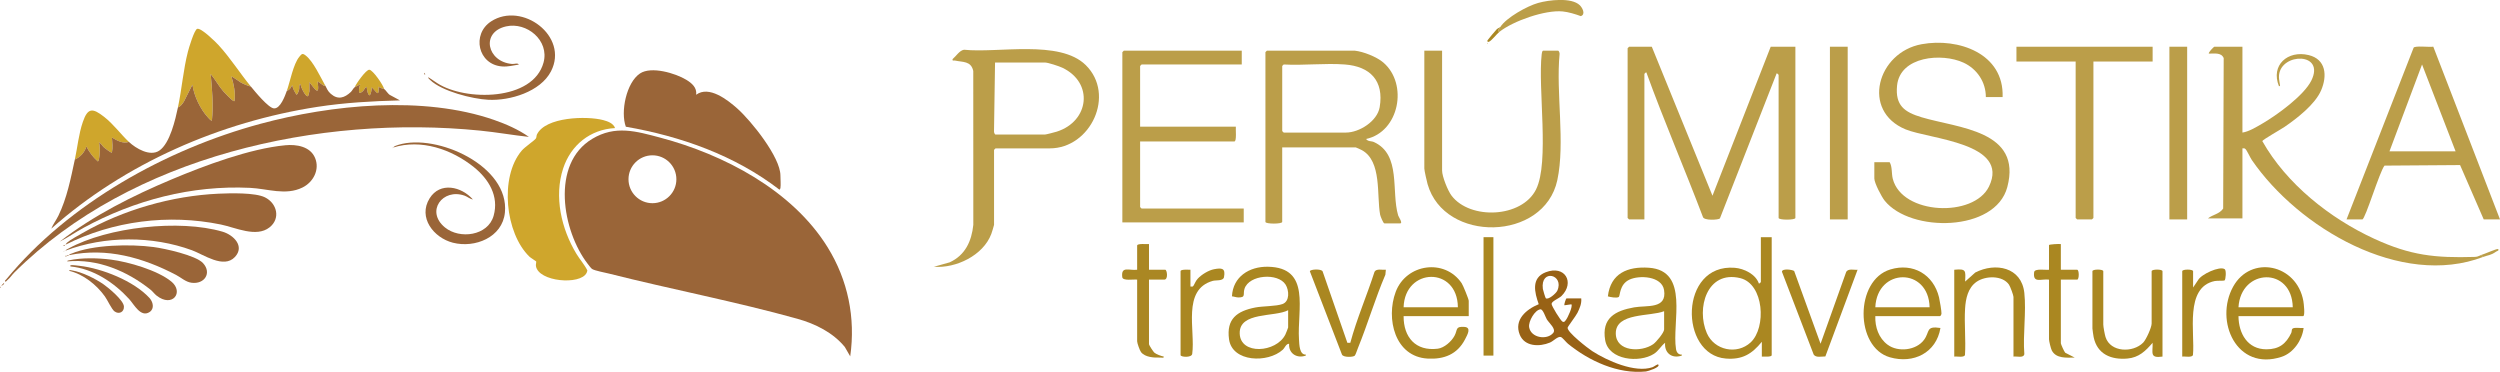 <?xml version="1.0" encoding="UTF-8"?>
<svg id="Livello_2" data-name="Livello 2" xmlns="http://www.w3.org/2000/svg" viewBox="0 0 2533.3 376.81">
  <defs>
    <style>
      .cls-1 {
        fill: #9a6538;
      }

      .cls-2 {
        fill: #aa8723;
      }

      .cls-3 {
        fill: #aa8721;
      }

      .cls-4 {
        fill: #cfa62c;
      }

      .cls-5 {
        fill: #986215;
      }

      .cls-6 {
        fill: #bb9e49;
      }
    </style>
  </defs>
  <g id="Livello_1-2" data-name="Livello 1">
    <g>
      <g>
        <path class="cls-1" d="M3.61,288.28c-.28.31-1.83,1.4-2.34,1.16l2.86-2.86c.37.24-.4,1.57-.52,1.7Z"/>
        <path class="cls-1" d="M430.77,75.63c-.3.62-1.23-1.26-.96-1.9.69.56,1.17.96.96,1.9Z"/>
        <path class="cls-1" d="M397.32,149.55c.41.21.41.42,0,.64v-.64Z"/>
        <g>
          <path class="cls-4" d="M254.25,87.74c-3.62-.96-6.93-2.33-10.21-4.13-1.21-.67-9.12-6.51-9.54-6.06,2.24,7.38,4.22,16.16,3.18,23.91-.1.73.25,1.29-.94.93-1.51-.45-8.76-7.87-10.22-9.54-4.87-5.58-8.34-12.17-13.05-17.85,1.46,15.66,2.94,31.45,1.26,47.15-.62.78-3.33-2.38-3.8-2.88-7.96-8.54-14.28-21.94-15.96-33.44l-8.65,17.15c-1.49,2.14-3.34,5.07-6,5.79,3.95-18.65,5.38-38,10.11-56.48.92-3.61,6.48-22.35,9.45-23.1,4.08-1.03,18.52,13.18,21.55,16.48,11.98,13.07,21.61,28.37,32.81,42.07Z"/>
          <path class="cls-1" d="M433.96,78.18l9.36,6.25c28.28,18.1,96.79,18.14,107.45-21.03,6.13-22.51-17.08-41.38-37.93-36.66-26.12,5.91-19.18,36.11,6.17,38.08,2.28.18,5.67-1.33,6.72.61-5.67.9-11.05,2.33-16.88,1.91-24.62-1.77-31.12-32.7-11.24-45.64,31.38-20.43,79.08,14.93,60.74,50.54-10.69,20.77-41.63,30-63.52,28.87-16.32-.84-47-8.56-58.96-20.06-.82-.79-2.07-1.57-1.9-2.87Z"/>
          <path class="cls-4" d="M329.45,86.46c-.38,1.31-1.91,0-2.5-.37-1.75-1.11-3.23-2.61-5.14-3.46,2.42,16.19-2.81,7.57-8.29.64v9.24c0,.25-1.09,4.62-1.28,4.78-2.34,1.95-7.98-9.89-7.65-12.11-2.02.82-1,3.49-1.42,5.27-.33,1.4-1.42,5.03-2.72,5.56-1.8-2.94-3.84-5.99-4.15-9.55-1.13.81-1.37,2.27-2.51,3.53-.9.98-1.97,1.73-3.21,2.21,3.43-9.57,6.55-27.24,12.76-34.71,2.47-2.96,3.1-3.81,6.37-1.3,7.65,5.87,14.89,21.65,19.74,30.28Z"/>
          <path class="cls-4" d="M389.35,90.29c-1.14-.64-4.38-.75-5.73-2.55.63,11.83-2.28,5.11-7.01.64.42,1.33-.96,8.29-2.24,8.27-2.2-.91-2.58-7.94-2.87-8.27-.88-1-2.81,3.15-3.51,3.82-.78.74-3.79,3.24-4.13.98-.35-2.36.17-5.52,1.26-7.67-1.21.72-4.91,2.25-5.72,2.88,1.38-3.5,11.57-18.01,14.87-17.73,3.63.3,14.09,15.51,15.08,19.65Z"/>
        </g>
        <g>
          <path class="cls-1" d="M398.28,149.54c1.13-1.52,3.97-2.34,5.73-2.87,38.84-11.64,112.4,21.48,107.62,68.75-2.54,25.14-30.36,36.22-52.68,30.53-19.44-4.96-35.7-25.54-23.6-44.99,10.61-17.07,32.33-11.97,43.85,1.17-3.07-.49-5.43-2.79-8.29-3.82-22.27-8-40.06,15.77-20.05,32.15,14.96,12.24,43.61,8.52,49.34-11.81,5.62-19.93-5.08-37.3-20.06-49.33-22.42-18-53.45-28.75-81.86-19.79Z"/>
          <g>
            <path class="cls-1" d="M535.92,138.71c-16.5-1.77-32.87-4.71-49.39-6.36-162.83-16.31-353.25,25.71-471.9,143.68-2.46,2.44-4.46,5.62-7.31,7.98-.72.59-1.03,1.55-2.23,1.27-.28-1.2.68-1.51,1.27-2.23,63.19-76.93,161.9-131.73,257.32-157.54,72.17-19.52,165.23-28.88,236.89-4.02,12.19,4.23,24.82,9.77,35.36,17.21Z"/>
            <path class="cls-1" d="M289.16,147.18c11.25-1.05,25.22,1.14,30.11,12.87,4.94,11.85-1.8,24.56-12.77,29.96-17.05,8.39-35.38,1.18-53.21.34-59.23-2.79-116.9,12.41-168.56,40.45-8.2,4.45-15.88,9.83-24.19,14.04,33.85-26.42,73.89-46.44,113.44-63.07,33.31-14,79.33-31.23,115.18-34.58Z"/>
            <path class="cls-1" d="M66.27,254.06c.35-.97,2.24-1.72,3.17-2.24,39.8-21.91,112.57-29.73,156-17.06,11.15,3.25,22.87,14.72,12.58,25.68-11.41,12.16-31.51-2.45-43.51-6.86-40.01-14.69-88.44-14.73-128.24.47Z"/>
            <path class="cls-1" d="M70.09,258.52c.18-1.1,1.26-1.11,2.06-1.44,22.06-9.25,60.01-9.87,83.56-6.74,11.12,1.48,42.76,8.37,50.01,16.27,9.19,10,1.5,21.66-11.63,19.91-5.96-.79-10.68-5.32-15.65-7.92-33.61-17.6-70.16-27.9-108.35-20.07Z"/>
            <path class="cls-4" d="M130.63,143.82c-5.99,2.13-12.21-1.43-17.2-4.46.39,5.26,1.05,10.02,0,15.29-.58.65-7.1-4.37-7.94-5.12-2.02-1.81-3.18-4.35-5.42-5.4,1.76,2.16,1.09,19.47-.97,19.43-4.86-4.4-8.82-9.23-11.47-15.28-1.75,5.92-6.13,10.94-11.79,13.38,2.7-12.59,3.9-25.86,8.1-38.1,5.03-14.66,9.98-14.19,21.51-5.22,9.54,7.43,16.73,17.49,25.19,25.47Z"/>
            <path class="cls-1" d="M68.18,264.89c-.16-.87,1.14-.96,1.75-1.1,12.98-2.81,29.28-2.39,42.45-.73,17.69,2.24,47.41,10.86,61.24,22.24,13.07,10.75,1.12,26.85-14.91,14.27-2.21-1.73-3.97-4.26-6.12-5.98-23.66-18.9-53.56-31.61-84.42-28.7Z"/>
            <path class="cls-1" d="M71.36,269.99c-.09-1.46-.22-1.14.96-1.29,1.54-.19,6.38.44,8.27.66,22.89,2.62,54.92,15.33,70.77,32.47,3.67,3.97,5.46,10.85.26,14.33-8.97,6-15.82-7.72-20.67-13.04-15.39-16.87-36.44-30.85-59.59-33.13Z"/>
            <path class="cls-1" d="M70.09,274.45c-.1-1.21,2.02-.57,2.7-.47,10.15,1.57,23.87,8.36,32.28,14.24,5.19,3.64,20.05,16,20.5,22.24.41,5.68-4.92,8.47-9.56,5.05-2.86-2.11-7.03-11.38-9.72-15.14-8.48-11.84-21.84-22.51-36.2-25.93Z"/>
            <path class="cls-1" d="M65.62,248.33c.43.22-.37,1.08-1.27.62-.43-.22.37-1.08,1.27-.62Z"/>
            <path class="cls-1" d="M69.45,258.53c.43.22-.37,1.08-1.27.62-.43-.22.37-1.08,1.27-.62Z"/>
            <path class="cls-1" d="M67.53,259.17c.43.22-.37,1.08-1.27.62-.43-.22.37-1.08,1.27-.62Z"/>
            <path class="cls-1" d="M221.62,196.26c11.58-.52,36.97-1.23,46.89,3.72,12.27,6.11,16.02,21.53,4.52,30.49-13.43,10.48-34.38.07-49.25-2.97-53.05-10.86-109.19-3.73-157.51,20.52.64-.73.9-1.47,1.66-2.16,3.08-2.78,11.75-7.47,15.74-9.75,41.17-23.52,90.45-37.72,137.95-39.85Z"/>
            <path class="cls-1" d="M65.31,254.06c.41.21.41.42,0,.64v-.64Z"/>
            <path class="cls-1" d="M64.03,254.7c.41.21.41.42,0,.64v-.64Z"/>
            <path class="cls-1" d="M180.33,108.77c2.67-.72,4.52-3.65,6-5.79l8.65-17.15c1.68,11.49,8,24.9,15.96,33.44.47.51,3.19,3.66,3.8,2.88,1.68-15.71.2-31.5-1.26-47.15,4.71,5.68,8.18,12.28,13.05,17.85,1.46,1.67,8.7,9.09,10.22,9.54,1.19.35.85-.2.94-.93,1.03-7.75-.95-16.52-3.18-23.91.42-.45,8.33,5.4,9.54,6.06,3.28,1.8,6.59,3.17,10.21,4.13,3.94,4.82,17.74,21.75,23.35,22.1,6.49.4,11.16-12.57,12.98-17.64,1.24-.47,2.32-1.22,3.21-2.21,1.15-1.26,1.39-2.71,2.51-3.53.3,3.56,2.35,6.61,4.15,9.55,1.3-.53,2.39-4.17,2.72-5.56.42-1.77-.6-4.45,1.42-5.27-.33,2.21,5.31,14.06,7.65,12.11.19-.16,1.28-4.53,1.28-4.78v-9.24c5.48,6.93,10.71,15.55,8.29-.64,1.91.84,3.39,2.35,5.14,3.46.59.37,2.12,1.68,2.5.37,1.92,3.41,2.44,5.73,5.73,8.61,7.29,6.39,13.92,4.16,20.39-1.92,1.22-1.15,2.36-3.64,3.83-4.78.82-.63,4.51-2.15,5.72-2.88-1.09,2.15-1.61,5.31-1.26,7.67.34,2.26,3.35-.23,4.13-.98.7-.66,2.63-4.82,3.51-3.82.29.33.67,7.36,2.87,8.27,1.27.02,2.65-6.94,2.24-8.27,4.73,4.47,7.64,11.19,7.01-.64,1.35,1.8,4.59,1.9,5.73,2.55,1.22.69,3.98,5.13,5.79,6l10.14,5.47c-27.96.72-55.96,2.29-83.62,6.55-98.38,15.18-195.34,57.27-269.74,123.44,1.9-4.63,5.05-8.64,7.24-13.14,8.66-17.77,12.54-37.74,16.66-56.94,5.65-2.44,10.04-7.46,11.79-13.38,2.65,6.05,6.61,10.88,11.47,15.28,2.06.04,2.73-17.27.97-19.43,2.24,1.06,3.41,3.59,5.42,5.4.84.75,7.36,5.77,7.94,5.12,1.06-5.27.4-10.03,0-15.29,4.99,3.03,11.21,6.59,17.2,4.46,7.05,6.65,21.45,15.16,30.8,8.82,10.82-7.34,16.31-31.63,18.9-43.87Z"/>
            <path class="cls-1" d="M.95,290.4c.64.57-.96,1.62-.95.95l.95-.95Z"/>
          </g>
          <g>
            <path class="cls-1" d="M861.56,361.12l-5.47-9.5c-11.99-14.63-29.91-23.52-47.93-28.55-62.43-17.42-128.1-29.94-191.2-45.87-3.8-.96-14.37-2.9-17.01-4.66-1.11-.74-3.41-3.88-4.4-5.16-25.7-33.31-37.65-101.34,4.53-126.64,23.55-14.12,44.52-7.75,69.16-1.22,64.2,17.01,133.58,53.14,169.39,111.01,20.64,33.35,28.48,71.55,22.92,110.58ZM685.39,181.64c0-13.4-10.86-24.26-24.26-24.26s-24.26,10.86-24.26,24.26,10.86,24.26,24.26,24.26,24.26-10.86,24.26-24.26Z"/>
            <path class="cls-1" d="M790.83,190.65c-.03.17-.75,1.65-.95,1.59-45.14-34.79-99.83-54.15-155.71-63.83-5.57-15.08.49-44.71,14.33-53.95,11.41-7.62,35.98-.27,46.93,6.39,5.58,3.39,10.97,7.92,10.01,15.17,12.97-9.65,31.9,5.22,41.75,14,13.85,12.33,43.64,49.17,43.64,67.89,0,3.74.5,9.31,0,12.75Z"/>
            <path class="cls-4" d="M623.23,129.79c-25.13,1.32-44.74,17.19-52.55,40.82-9.47,28.67-1.82,61.39,13.41,86.59,3.47,5.75,8.23,10.97,11.09,16.86-.15.86-.39,1.7-.78,2.48-6.27,12.62-48.95,9.06-51.34-7.03-.23-1.56.56-4.11.24-4.62-.22-.35-5.45-3.49-6.76-4.75-24.56-23.64-30.57-80.67-7.95-107.41,3.31-3.91,12.87-10.23,14.39-12.38.84-1.19.48-2.75,1.08-4.01,8.54-18.01,50.64-19.02,67.19-14.64,4.5,1.19,10.45,3.3,11.98,8.09Z"/>
          </g>
        </g>
      </g>
      <g>
        <path class="cls-6" d="M1673.8,47.34l61.49,151,59.01-151h25v173.5c0,2.28-17,2.28-17,0V75.84c0-.23-1.73-1.83-1.99-1.5l-57.5,147.01c-1.22,1.48-16.52,2.51-17.29-1.73-18.56-48.96-39.42-97.08-57.23-146.28-.31-.32-1.99,1.29-1.99,1.5v147.5h-15.5c-.11,0-1.5-1.39-1.5-1.5V48.84c0-.11,1.39-1.5,1.5-1.5h23Z"/>
        <path class="cls-6" d="M2516.3,260.34c-83.53,31.8-187.3-29.61-234.41-98.09-1.7-2.47-5.06-9.92-6.54-11.25-1.11-1-1.69-.7-3.05-.66v71h-35c4.81-3.88,11.69-4.36,15.48-10.02l.53-152.49c-2.57-5.95-9.55-4.39-15-4.5-1.01-.9,5.04-6.99,5.49-6.99h28.5v87c6.5-.97,13.78-5.44,19.67-8.83,14.84-8.52,42.62-28.64,50.15-43.85,14.28-28.83-30.27-28.42-32.71-5.71-.37,3.45.3,5.17.6,8.18.11,1.1,1.17,3.41-.7,3.2-8.65-21.42,9-36.57,30.03-31.53,17.78,4.26,19.05,21.03,12.69,35.77-6.14,14.23-24.34,28.29-37.01,36.99-3.2,2.2-22.34,13.09-22.59,14.41,24.53,43.46,68.66,78.38,113.66,99.08,36.41,16.75,61.46,19.5,101.21,18.29,2.68-.08,3.66-.52,5.12-1.16.64-.1,1.29-.71,1.88-.84l2,2Z"/>
        <path class="cls-6" d="M1007.3,227.84c-.13.96-2.29,7.88-2.79,9.21-8.19,21.79-35.76,34.99-58.21,33.28l15.99-4.49c15.75-7.18,22.27-21.4,23.99-38.01l-.05-155.92c-2.28-10.32-10.58-8.77-18.47-10.54-1.38-.31-2.9.87-2.46-1.51,3.49-2.87,6.92-8.72,11.55-9.46,34.4,3.63,96.86-10.5,123.34,15.55,30.54,30.05,5.02,84.4-36.4,84.4h-55c-.11,0-1.5,1.39-1.5,1.5v76ZM1008.3,63.34l-1.05,69.55c-.22,1.02.72,3.45,1.55,3.45h50c1.15,0,10.24-2.38,12.05-2.95,33.04-10.55,37.56-49.59,5.66-64.76-3.34-1.59-14.56-5.29-17.71-5.29h-50.5Z"/>
        <path class="cls-6" d="M2029.3,98.34h-17c.02-15.22-8.93-28.52-22.64-34.86-21.82-10.08-64.49-6.59-67.34,23.38-1.91,20.02,7.39,26.73,24.97,31.99,36.91,11.05,101.98,13.18,86.75,70.73-12.07,45.63-98.08,46.34-124.25,13.77-3.18-3.96-10.49-17.89-10.49-22.51v-16.5h15.5c2.79,4.5,1.8,11.44,3.18,16.82,9.4,36.68,82.1,39.55,97.5,7.86,21.53-44.32-60.19-47.93-84.45-57.91-45.38-18.68-28.72-78.13,16.21-86.32,37.26-6.79,83.62,9.41,82.05,53.55Z"/>
        <g>
          <path class="cls-6" d="M1372.8,51.34c8.75.97,22.2,6.22,28.97,12.03,25.32,21.72,16.23,70.17-17.47,77.47,1.91,2.74,5.41,1.94,7.91,3.09,27.89,12.75,17.32,50.02,24.59,74.41.4,1.34,5.07,8,2,8h-16c-1.1,0-3.97-7.17-4.27-8.73-3.66-19.36,1.97-54.28-18.53-65.47-.92-.5-5.84-2.79-6.21-2.79h-74.5v75.5c0,2.28-17,2.28-17,0V52.84c0-.11,1.39-1.5,1.5-1.5h89ZM1362.8,65.34c-20-1.53-41.8,1.14-62,0-.33.51-1.5,1.23-1.5,1.5v66c0,.11,1.39,1.5,1.5,1.5h63c13.6,0,31.86-11.51,34.26-25.74,4.53-26.88-9.73-41.31-35.26-43.26Z"/>
          <path class="cls-6" d="M1258.3,51.34v14h-101.5c-.11,0-1.5,1.39-1.5,1.5v61.5h97c-.33,2.44,1.06,15-1.5,15h-95.5v66.5c0,.11,1.39,1.5,1.5,1.5h103.5v14h-123V52.84c0-.11,1.39-1.5,1.5-1.5h119.5Z"/>
        </g>
        <path class="cls-6" d="M1461.3,51.34v121.5c0,5.96,5.81,20.45,9.59,25.41,18.79,24.73,71.15,22.61,85.59-6.24,13.84-27.66,1.73-102.75,5.77-137.23.12-1.01.46-3.45,1.55-3.45h15c.83,0,1.77,2.42,1.55,3.45-3.79,39.32,5.85,89.94-2.3,127.8-13.4,62.18-114.42,63.86-131.47,3.98-.73-2.56-3.28-13.77-3.28-15.72V51.34h18Z"/>
        <path class="cls-6" d="M2377.8,222.34l67.98-174.02c1.65-2.26,16.26-.3,19.91-1.04l67.61,175.06h-16.5l-23.96-55.07-76.55.56c-4.76,5.34-19.54,54.51-22.49,54.51h-16ZM2488.3,153.34l-33.99-88-33.01,88h67Z"/>
        <path class="cls-6" d="M2181.3,47.34v15h-60v158.5c0,.11-1.39,1.5-1.5,1.5h-15c-.11,0-1.5-1.39-1.5-1.5V62.34h-60v-15h138Z"/>
        <rect class="cls-6" x="1854.3" y="47.34" width="18" height="175"/>
        <rect class="cls-6" x="2198.3" y="47.34" width="18" height="175"/>
        <path class="cls-6" d="M1519.3,32.34c-2.45-1.1.06-3.55,1-5,6.19-9.6,27.23-21.2,38.19-24.31s33.96-5.86,42.34,2.27c2.68,2.6,6.2,9.34,1.02,11.04-5.54-2.06-12.48-4.14-18.32-4.74-17.59-1.79-50.29,9.64-64.22,20.72Z"/>
        <path class="cls-6" d="M2514.3,258.34c2.34-.51,16.13-6.7,16.99-5.99,1.77,1.44-1.34,2.21-1.87,2.59-5.7,4.01-7.88,3.41-13.12,5.41l-2-2Z"/>
        <path class="cls-2" d="M1519.3,32.34c-2.68,2.13-7.71,8.77-10.51,9.99-1.18.51-1.98-.29-1.48-1.48.29-.67,8.27-10.09,9.34-11.17.97-.98,2.54-1.47,3.65-2.34-.94,1.45-3.45,3.9-1,5Z"/>
        <path class="cls-2" d="M1506.8,43.34c.65.33.65.67,0,1v-1Z"/>
        <g>
          <path class="cls-3" d="M1795.3,240.34v119.5c0,2.19-8.13,1.43-10,1.5v-15c-10.09,12.47-19.91,18.31-36.48,16.99-47.37-3.78-47.35-96.37,8.97-91.97,9.54.75,21.38,6.53,24.53,15.98.37.29,1.99-1.31,1.99-1.5v-45.5h11ZM1773.95,346.98c16.13-14.94,13.66-59.34-10.61-65.17-33.74-8.11-44.66,30.76-33.77,55.77,7.6,17.46,30.58,22.18,44.38,9.4Z"/>
          <path class="cls-3" d="M1704.3,359.35c.29,1.21-1.04,1.3-1.95,1.51-9.38,2.2-15.94-4.18-15.06-13.52-4.31,3.36-6.53,8.14-11.29,11.2-14.79,9.5-46.03,6.54-49.46-13.93-3.73-22.26,10.11-29.75,29.36-33.16,12.89-2.29,33.45,2.06,30.33-17.54-2.26-14.2-25.2-15.36-35.31-10.44s-9.09,16.39-10.56,17.44c-2,1.43-8.56.16-11.07-.59,2.71-23.32,20.02-30.5,41.54-29.02,41.62,2.87,23.14,55.66,27.52,82.48.54,3.3,2.43,5.73,5.94,5.57ZM1686.3,315.34c-13.87,5.59-49.14,1.21-48.99,22.51.13,18.64,25.84,19.37,37.92,10.93,3.01-2.1,11.06-11.75,11.06-14.94v-18.5Z"/>
          <path class="cls-3" d="M1323.3,359.35c.29,1.2-1.06,1.32-1.96,1.52-8.54,1.95-15.75-3.64-15.04-12.53-3.24.01-4.2,3.98-6.45,6.04-14.99,13.74-51.27,12.77-54.46-10.63-2.81-20.61,8.06-28.53,26.67-32.16,7.47-1.46,21.01-1.14,27.51-3.49,7.5-2.71,6.73-13.94,3.15-19.67-7.65-12.21-36.99-10.14-41.64,4.17-1.8,5.55,1.7,8.89-6.26,8.82-2.22-.02-4.28-.96-6.46-1.13.95-19.93,17.62-30.32,36.41-29.99,44,.77,29.57,43.51,31.51,73.58.34,5.22.34,15.76,7.04,15.47ZM1305.3,314.34c-13.32,7.22-49.62,1.26-49.08,23.5s37.07,19.59,46.26,1.18c.47-.94,2.82-6.8,2.82-7.18v-17.5Z"/>
          <path class="cls-3" d="M2268.3,320.34c.11,17.41,9.1,33.65,28.33,33.62,12.74-.02,19.85-5.42,25.16-16.63.55-1.16.33-3.12.98-4.02,1.48-2.04,8.83-.54,11.53-.97-1.46,12.28-10.22,25.25-22.28,29.22-45.57,15-68.39-36.25-49.11-71.11,17.88-32.33,64.42-23.04,71.13,14.64.38,2.14,1.98,15.25-.25,15.25h-65.5ZM2323.3,311.34c-.79-41.26-52.64-39.7-55,0h55Z"/>
          <path class="cls-3" d="M1900.3,320.34c-.39,11.08,3.41,22.26,12.5,29,10.51,7.8,29.04,5.77,36.93-5.07,6.05-8.3,1.52-14.22,16.56-11.92-4.19,25.23-27.36,36.55-51.21,29.71-35.56-10.19-35.69-78.08.42-89.02,23.13-7.01,43.73,5.14,49.35,28.25.66,2.71,2.69,14.53,2.48,16.56-.09.89-.9,2.49-1.53,2.49h-65.5ZM1955.3,311.34c-.93-40.69-53.18-40.32-55,0h55Z"/>
          <path class="cls-3" d="M1488.3,320.34h-66c-.12,21.38,12.18,35.74,34.52,33.02,6.62-.8,13.91-7.28,17.01-12.99,3.47-6.4.54-9.71,10-9.11,7.48.48,3.22,7.82.65,12.75-7.85,15.05-21.2,20.25-37.71,19.36-33.52-1.8-42.53-40.66-32.49-67.57,10.65-28.53,49.59-34.24,66.86-8.81,1.41,2.07,7.16,16.21,7.16,17.84v15.5ZM1477.3,311.34c-.42-41.75-53.74-40.31-55,0h55Z"/>
          <path class="cls-5" d="M1602.3,302.34c.54,5.3-1.6,10.06-3.84,14.66-1.57,3.22-9.73,13.75-9.95,15.02-.76,4.4,20.59,20.96,24.88,23.73,15.14,9.76,43.51,22.51,61.15,16.34,1.47-.51,5.08-3.39,5.75-2.74,2.82,2.72-10.63,6.88-12.42,7.06-28.21,2.94-57.72-10.67-79.04-28.1-1.85-1.51-5.65-6.39-7.24-6.83-3.08-.85-7.39,4.12-11.01,5.64-10.63,4.46-25.67,4.2-30.58-7.97-6.09-15.11,6.58-25.7,19.23-30.9-4.24-11.92-7.92-26.58,7.09-32.39,19.52-7.56,29.7,10.39,16.02,24.02-2.53,2.53-9.87,5.2-10.09,8.02-.15,1.99,9.16,17.06,11.05,18s2.45-.44,3.44-1.62c1.81-2.16,7.31-14.18,5.55-15.93l-6.99.99c-.66-.76,1.63-7,1.99-7h15ZM1566.39,302.25c2.67,1.88,10.47-5.06,11.65-7.67,7.41-16.46-17.31-22.61-14.64-1.82.15,1.2,2.59,9.21,3,9.49ZM1560.97,313.44c-5.49.5-12.42,12.17-11.46,18.14,1.76,10.84,18.05,13.34,24.35,5.83,3.32-3.95-3.9-9.81-6.41-13.73-1.29-2.01-3.84-10.48-6.49-10.24Z"/>
          <path class="cls-3" d="M2040.3,361.34v-60.5c0-1.65-3.32-10.65-4.57-12.43-6.72-9.59-23.84-9.07-32.77-2.9-8.87,6.12-11.1,17.21-11.71,27.29-.93,15.32.89,31.49-.1,46.9-.98,2.98-8.26,1.2-10.86,1.64v-88c12.24-1.16,11.54.69,11.01,11.99l10.3-9.19c20.43-10.47,46.88-5.51,49.7,20.69,2.09,19.36-1.57,42.26,0,62.01-.81,4.38-7.73,1.92-11,2.5Z"/>
          <path class="cls-3" d="M2191.3,361.34c-13.3,1.9-9.68-3.88-10.01-14-7.18,8.36-13.88,14.94-25.51,15.98-16.48,1.48-30.65-4.39-34.25-21.72-.26-1.26-1.23-7.9-1.23-8.77v-58c0-2.2,11-2.2,11,0v54c0,2.27,1.49,10.23,2.28,12.72,4.99,15.64,27.81,16.11,38.11,5.68,3.06-3.1,8.61-15.43,8.61-19.39v-53c0-2.2,11-2.2,11,0v86.5Z"/>
          <path class="cls-3" d="M1365.31,347.34c.21.2,2.18-.13,2.99,0,6.57-24.46,16.8-47.84,24.55-71.96,1.93-3.5,8.06-1.63,11.46-2.04l-.47,5.03c-10.39,24.26-17.84,49.81-27.77,74.23-.7,1.72-2.42,6.93-3.23,7.77-1.61,1.65-11.65,1.96-12.99-1.07l-32.55-84.43c.38-2.06,11.41-2.65,12.92.06l25.09,72.42Z"/>
          <path class="cls-3" d="M1818.06,274.59l26.75,73.76,26.04-72.97c2.41-3.55,7.73-1.62,11.46-2.04l-32.64,87.86c-3.73-.09-9.45,1.56-11.82-1.91l-32.16-83.89c-.08-3.52,10.08-2.31,12.37-.81Z"/>
          <path class="cls-2" d="M1164.3,247.34v26h16.5c1.76,0,3.21,10-1,10h-15.5v65.5c0,.79,4.28,7.57,5.47,8.53,2.25,1.79,6.65,3.33,9.52,3.98.24,1.75-2.26.94-3.48.98-6.24.25-15.33-.19-19.54-5.47-1.35-1.69-3.98-9.22-3.98-11.02v-62.5c-3.42-.5-14.56,1.59-15.07-2.46-1.46-11.72,7.01-6.5,15.07-7.54v-24.5c0-2.38,9.87-1.3,12-1.5Z"/>
          <path class="cls-3" d="M2088.3,247.34v26h16.5c2.18,0,2.18,10,0,10h-16.5v64.5c0,.93,3.38,8.49,4.43,9.57l9.56,4.92c-8,.09-18.84,1.25-23.19-7.29-.95-1.87-2.8-9.42-2.8-11.2v-60.5c-8.06-1.03-16.53,4.18-15.07-7.54.51-4.06,11.65-1.97,15.07-2.46v-25c0-.77,10.59-1.35,12-1Z"/>
          <path class="cls-3" d="M1206.3,273.34v17c1.22-.15,2.12.67,3-.7,1.5-2.35,2.18-4.85,4.47-7.32,3.84-4.13,10.92-8.47,16.47-9.52,7.81-1.49,11.86-1.2,10.06,8.06-.8,4.11-8.26,2.88-11.27,3.72-31.57,8.82-17.57,50.11-20.94,74.06-.69,4.11-11.8,3.22-11.8,1.2v-85c0-2.19,8.13-1.43,10-1.5Z"/>
          <path class="cls-3" d="M2222.3,291.34l5.03-7.47c3.1-5.87,21.94-14.63,27.04-11.09,1.76,1.22,1.03,10.65-.21,11.42-.82.51-7.32.05-9.92.58-30.82,6.3-19.85,52.72-22.08,74.92-.97,2.98-8.26,1.2-10.86,1.64v-86.5c0-2.2,11-2.2,11,0v16.5Z"/>
          <rect class="cls-3" x="1503.3" y="240.34" width="10" height="120"/>
        </g>
      </g>
    </g>
  </g>
</svg>